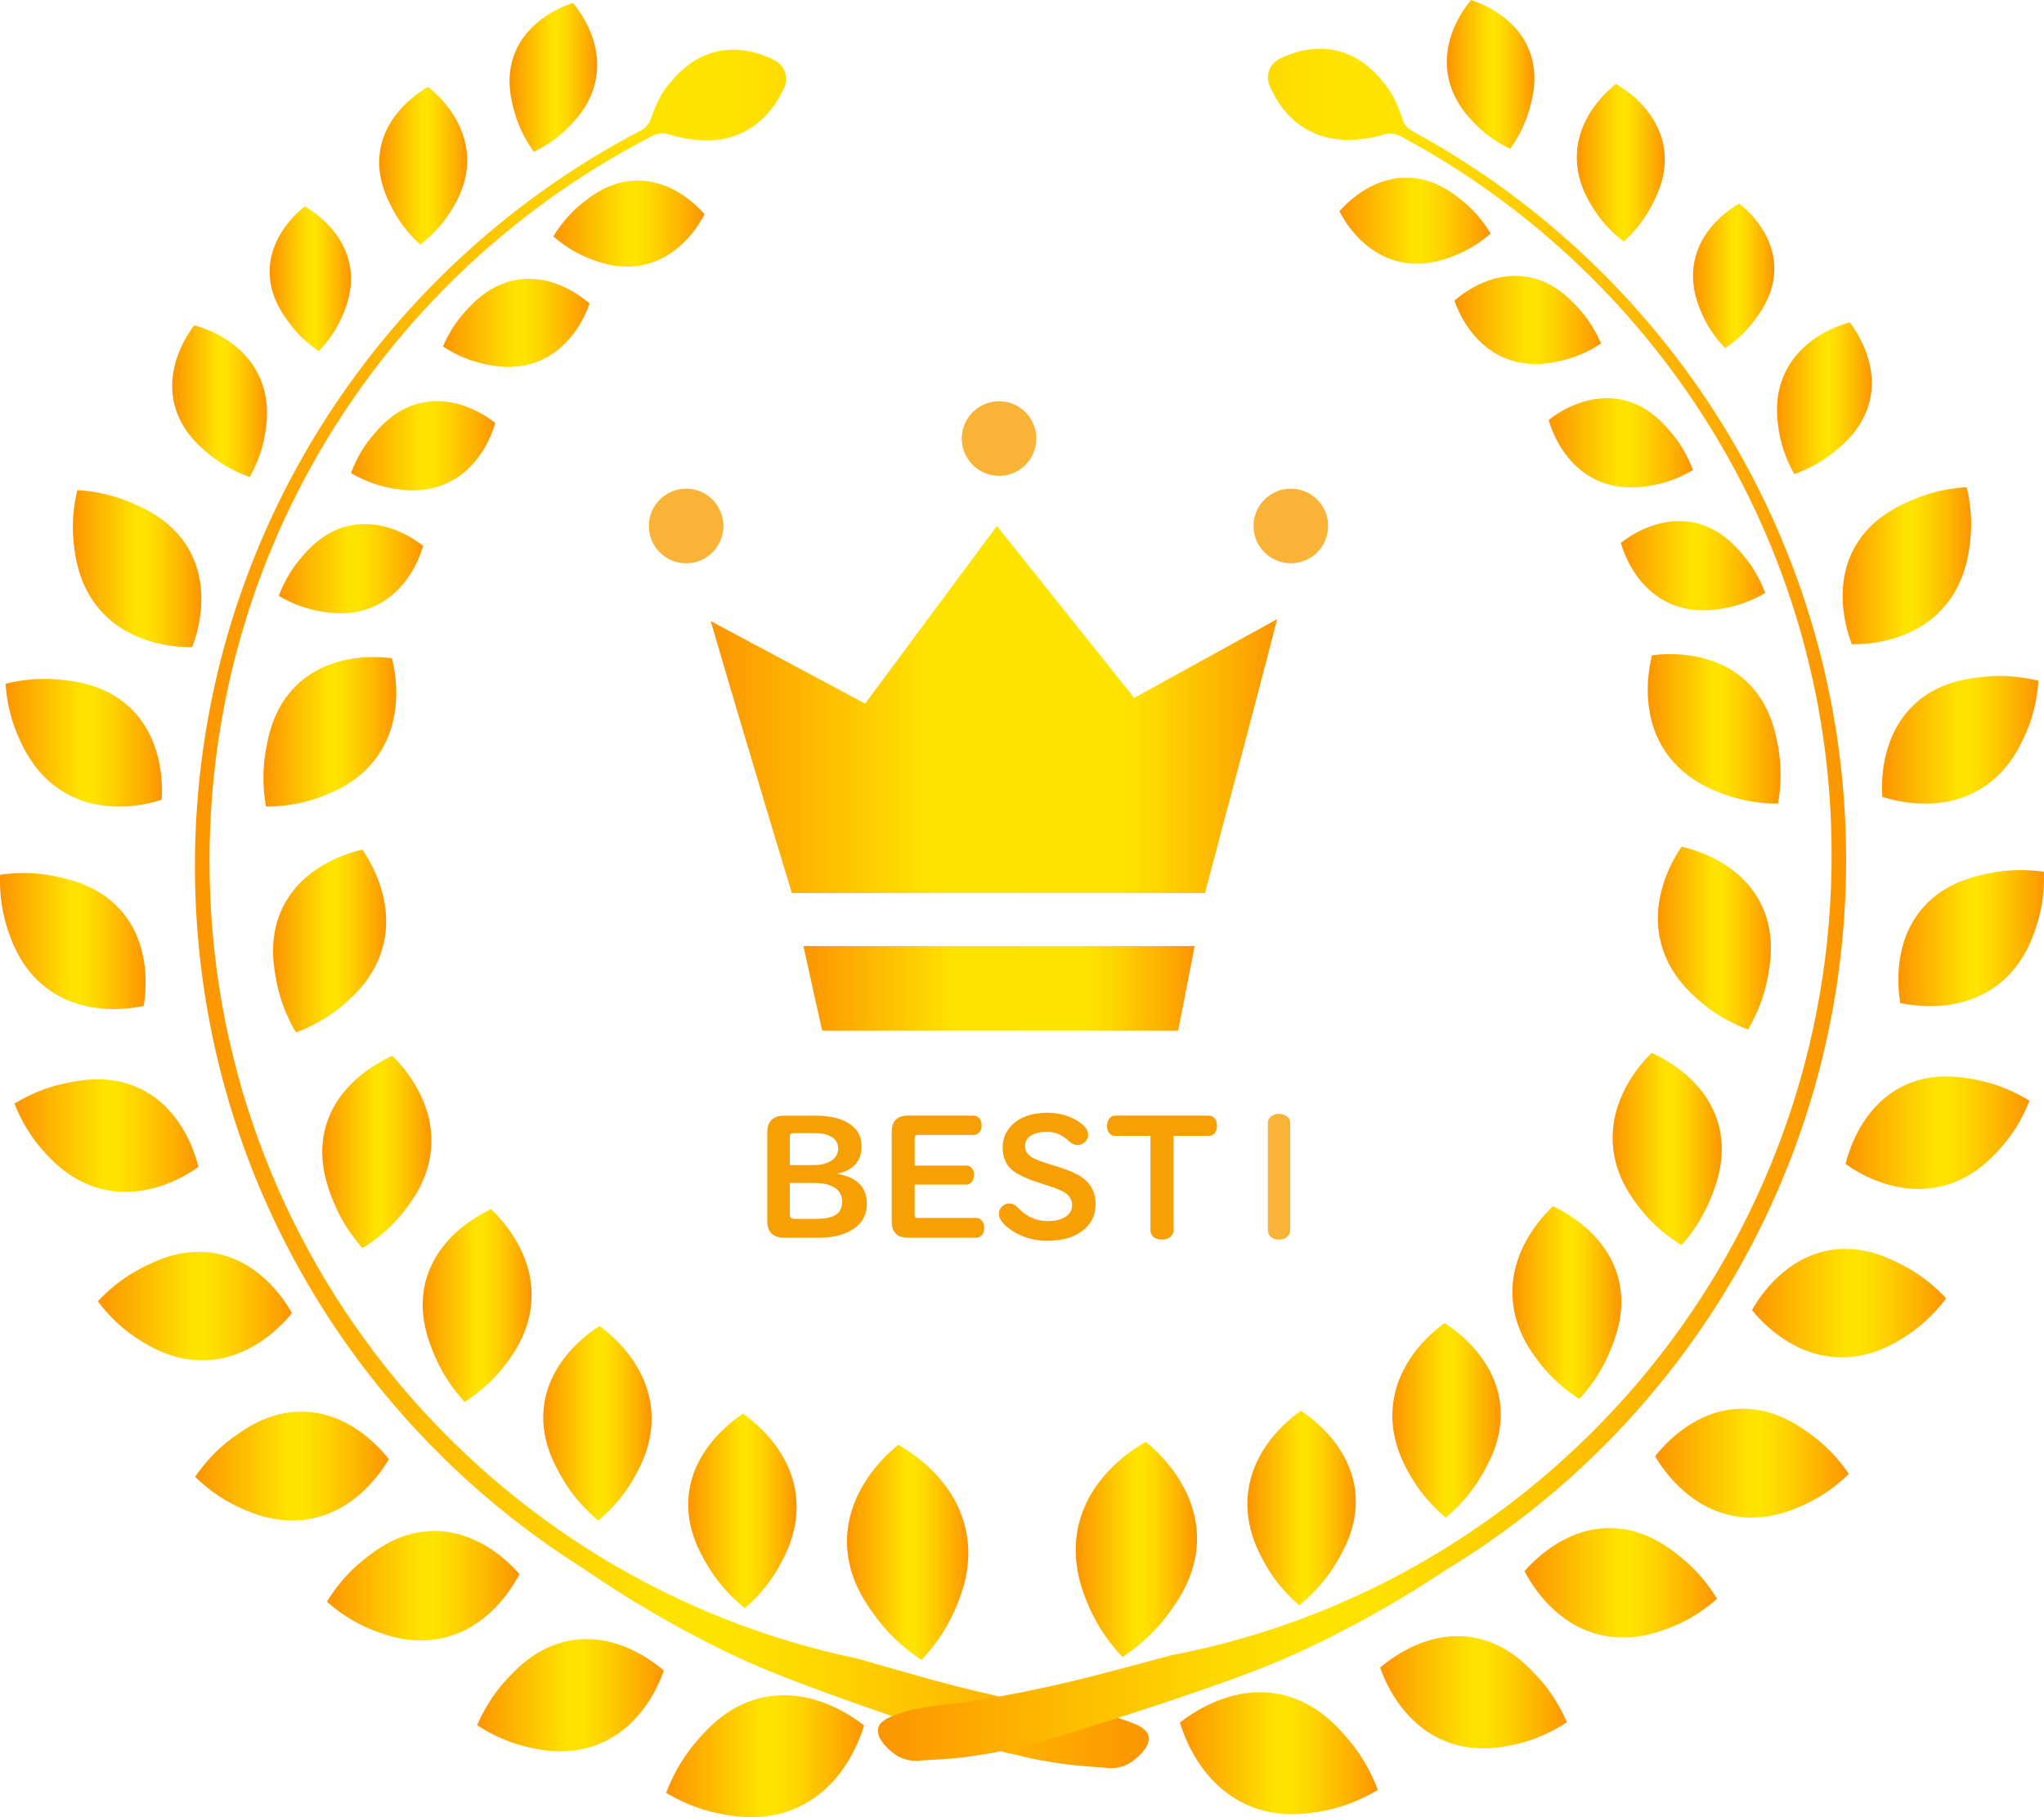 <?xml version="1.0" encoding="UTF-8"?><svg id="b" xmlns="http://www.w3.org/2000/svg" width="198.394" height="176.348" xmlns:xlink="http://www.w3.org/1999/xlink" viewBox="0 0 198.394 176.348"><defs><style>.bd{fill:url(#at);}.be{fill:url(#as);}.bf{fill:url(#an);}.bg{fill:url(#ad);}.bh{fill:url(#am);}.bi{fill:url(#ac);}.bj{fill:url(#ah);}.bk{fill:url(#aa);}.bl{fill:url(#ag);}.bm{fill:url(#ab);}.bn{fill:url(#aj);}.bo{fill:url(#ai);}.bp{fill:url(#ap);}.bq{fill:url(#ao);}.br{fill:url(#af);}.bs{fill:url(#ae);}.bt{fill:url(#ar);}.bu{fill:url(#aq);}.bv{fill:url(#ax);}.bw{fill:url(#aw);}.bx{fill:url(#az);}.by{fill:url(#ay);}.bz{fill:url(#av);}.ca{fill:url(#au);}.cb{fill:url(#al);}.cc{fill:url(#ak);}.cd{fill:url(#bc);}.ce{fill:url(#ba);}.cf{fill:url(#bb);}.cg{fill:url(#u);}.ch{fill:url(#t);}.ci{fill:url(#y);}.cj{fill:url(#w);}.ck{fill:url(#x);}.cl{fill:url(#z);}.cm{fill:url(#j);}.cn{fill:url(#g);}.co{fill:url(#m);}.cp{fill:url(#h);}.cq{fill:url(#i);}.cr{fill:url(#q);}.cs{fill:url(#r);}.ct{fill:url(#o);}.cu{fill:url(#p);}.cv{fill:url(#k);}.cw{fill:url(#n);}.cx{fill:url(#l);}.cy{fill:url(#f);}.cz{fill:url(#d);}.da{fill:url(#s);}.db{fill:url(#e);}.dc{fill:url(#v);}.dd,.de{fill:#f7a006;}.de{opacity:.8;}</style><linearGradient id="d" x1="77.981" y1="95.919" x2="115.962" y2="95.919" gradientTransform="matrix(1, 0, 0, 1, 0, 0)" gradientUnits="userSpaceOnUse"><stop offset="0" stop-color="#fc9c01"/><stop offset="0" stop-color="#ffe300"/><stop offset="0" stop-color="#fc9501"/><stop offset=".386" stop-color="#ffe300"/><stop offset=".721" stop-color="#ffe400"/><stop offset=".785" stop-color="#fed700"/><stop offset=".902" stop-color="#fdb500"/><stop offset="1" stop-color="#fc9501"/><stop offset="1" stop-color="#fc9502"/><stop offset="1" stop-color="#fc9502"/></linearGradient><linearGradient id="e" x1="68.985" y1="68.857" x2="123.965" y2="68.857" xlink:href="#d"/><linearGradient id="f" x1="49.458" y1="7.508" x2="57.964" y2="7.508" gradientTransform="matrix(1, 0, 0, 1, 0, 0)" gradientUnits="userSpaceOnUse"><stop offset="0" stop-color="#fc9c01"/><stop offset="0" stop-color="#ffe300"/><stop offset="0" stop-color="#fc9501"/><stop offset=".488" stop-color="#ffe300"/><stop offset=".547" stop-color="#ffe400"/><stop offset=".651" stop-color="#fed700"/><stop offset=".841" stop-color="#fdb500"/><stop offset="1" stop-color="#fc9501"/><stop offset="1" stop-color="#fc9502"/><stop offset="1" stop-color="#fc9502"/></linearGradient><linearGradient id="g" x1="36.805" y1="16.086" x2="45.349" y2="16.086" xlink:href="#f"/><linearGradient id="h" x1="26.17" y1="27.055" x2="34.069" y2="27.055" xlink:href="#f"/><linearGradient id="i" x1="16.714" y1="38.928" x2="25.917" y2="38.928" xlink:href="#f"/><linearGradient id="j" x1="42.993" y1="31.334" x2="57.229" y2="31.334" xlink:href="#f"/><linearGradient id="k" x1="34.069" y1="43.26" x2="48.084" y2="43.26" xlink:href="#f"/><linearGradient id="l" x1="27.062" y1="55.187" x2="41.077" y2="55.187" xlink:href="#f"/><linearGradient id="m" x1="53.711" y1="21.7" x2="68.387" y2="21.7" xlink:href="#f"/><linearGradient id="n" x1="25.566" y1="71.022" x2="38.461" y2="71.022" xlink:href="#f"/><linearGradient id="o" x1="26.507" y1="91.326" x2="37.481" y2="91.326" xlink:href="#f"/><linearGradient id="p" x1="31.277" y1="111.793" x2="41.872" y2="111.793" xlink:href="#f"/><linearGradient id="q" x1="41.024" y1="126.699" x2="51.6" y2="126.699" xlink:href="#f"/><linearGradient id="r" x1="52.727" y1="138.126" x2="63.251" y2="138.126" xlink:href="#f"/><linearGradient id="s" x1="66.796" y1="146.637" x2="77.323" y2="146.637" xlink:href="#f"/><linearGradient id="t" x1="82.211" y1="150.654" x2="93.986" y2="150.654" xlink:href="#f"/><linearGradient id="u" x1="7.069" y1="55.187" x2="19.546" y2="55.187" xlink:href="#f"/><linearGradient id="v" x1=".543" y1="72.078" x2="15.725" y2="72.078" xlink:href="#f"/><linearGradient id="w" x1="0" y1="91.326" x2="14.137" y2="91.326" xlink:href="#f"/><linearGradient id="x" x1="1.409" y1="110.209" x2="19.263" y2="110.209" xlink:href="#f"/><linearGradient id="y" x1="9.495" y1="126.749" x2="28.343" y2="126.749" xlink:href="#f"/><linearGradient id="z" x1="18.941" y1="142.277" x2="37.746" y2="142.277" xlink:href="#f"/><linearGradient id="aa" x1="31.731" y1="153.891" x2="50.422" y2="153.891" xlink:href="#f"/><linearGradient id="ab" x1="46.312" y1="164.513" x2="64.437" y2="164.513" xlink:href="#f"/><linearGradient id="ac" x1="64.656" y1="170.431" x2="83.87" y2="170.431" xlink:href="#f"/><linearGradient id="ad" x1="140.43" y1="7.223" x2="148.936" y2="7.223" xlink:href="#f"/><linearGradient id="ae" x1="18.92" y1="88.211" x2="111.505" y2="88.211" xlink:href="#f"/><linearGradient id="af" x1="2809.83" y1="112.805" x2="2902.412" y2="112.805" gradientTransform="translate(2990.519 22.543) rotate(-179.055) scale(1 -1)" xlink:href="#f"/><linearGradient id="ag" x1="153.046" y1="15.801" x2="161.59" y2="15.801" xlink:href="#f"/><linearGradient id="ah" x1="164.325" y1="26.77" x2="172.224" y2="26.77" xlink:href="#f"/><linearGradient id="ai" x1="172.477" y1="38.644" x2="181.68" y2="38.644" xlink:href="#f"/><linearGradient id="aj" x1="141.165" y1="31.049" x2="155.401" y2="31.049" xlink:href="#f"/><linearGradient id="ak" x1="150.31" y1="42.975" x2="164.325" y2="42.975" xlink:href="#f"/><linearGradient id="al" x1="157.318" y1="54.902" x2="171.333" y2="54.902" xlink:href="#f"/><linearGradient id="am" x1="130.007" y1="21.415" x2="144.683" y2="21.415" xlink:href="#f"/><linearGradient id="an" x1="159.933" y1="70.737" x2="172.828" y2="70.737" xlink:href="#f"/><linearGradient id="ao" x1="160.913" y1="91.041" x2="171.887" y2="91.041" xlink:href="#f"/><linearGradient id="ap" x1="156.523" y1="111.508" x2="167.118" y2="111.508" xlink:href="#f"/><linearGradient id="aq" x1="146.794" y1="126.414" x2="157.371" y2="126.414" xlink:href="#f"/><linearGradient id="ar" x1="135.143" y1="137.841" x2="145.667" y2="137.841" xlink:href="#f"/><linearGradient id="as" x1="121.072" y1="146.352" x2="131.598" y2="146.352" xlink:href="#f"/><linearGradient id="at" x1="104.408" y1="150.369" x2="116.183" y2="150.369" xlink:href="#f"/><linearGradient id="au" x1="178.848" y1="54.902" x2="191.325" y2="54.902" xlink:href="#f"/><linearGradient id="av" x1="182.669" y1="71.793" x2="197.852" y2="71.793" xlink:href="#f"/><linearGradient id="aw" x1="184.257" y1="91.041" x2="198.394" y2="91.041" xlink:href="#f"/><linearGradient id="ax" x1="179.131" y1="109.924" x2="196.985" y2="109.924" xlink:href="#f"/><linearGradient id="ay" x1="170.051" y1="126.464" x2="188.899" y2="126.464" xlink:href="#f"/><linearGradient id="az" x1="160.648" y1="141.992" x2="179.454" y2="141.992" xlink:href="#f"/><linearGradient id="ba" x1="147.972" y1="153.606" x2="166.663" y2="153.606" xlink:href="#f"/><linearGradient id="bb" x1="133.958" y1="164.229" x2="152.082" y2="164.229" xlink:href="#f"/><linearGradient id="bc" x1="114.524" y1="170.146" x2="133.739" y2="170.146" xlink:href="#f"/></defs><g id="c"><path class="cz" d="M77.981,91.809h37.981c-.695,3.582-1.266,6.487-1.612,8.221h-34.544c-.394-1.738-1.038-4.642-1.825-8.221Z"/><path class="db" d="M123.965,60.083c-1.096,4.312-4.484,17.13-7.01,26.587h-40.099c-2.847-9.411-6.648-22.132-7.871-26.396,4.996,2.67,9.993,5.337,14.989,8.006,4.262-5.746,8.522-11.492,12.784-17.236,4.443,5.56,8.886,11.122,13.33,16.684,4.627-2.549,9.251-5.097,13.878-7.645Z"/><circle class="de" cx="96.971" cy="42.56" r="3.62"/><path class="de" d="M70.218,51.045c0,2-1.621,3.621-3.62,3.621s-3.62-1.621-3.62-3.621,1.621-3.62,3.62-3.62,3.62,1.621,3.62,3.62Z"/><path class="de" d="M128.91,51.045c0,2-1.621,3.621-3.62,3.621s-3.62-1.621-3.62-3.621,1.621-3.62,3.62-3.62,3.62,1.621,3.62,3.62Z"/><path class="cy" d="M57.931,7.006c-.257,2.747-1.941,4.516-2.755,5.347-1.193,1.217-2.479,1.954-3.361,2.378-.583-.813-1.364-2.088-1.838-3.736-.338-1.174-1.054-3.66,.164-6.235,1.436-3.037,4.612-4.191,5.473-4.475,.618,.749,2.631,3.371,2.317,6.721Z"/><path class="cn" d="M45.298,14.689c.323,2.812-.993,4.945-1.635,5.952-.94,1.475-2.076,2.487-2.872,3.099-.757-.693-1.811-1.808-2.636-3.362-.588-1.107-1.833-3.452-1.155-6.295,.799-3.353,3.743-5.184,4.548-5.651,.779,.621,3.355,2.828,3.749,6.258Z"/><path class="cp" d="M33.831,25.231c.671,2.517-.242,4.635-.691,5.638-.659,1.469-1.557,2.542-2.199,3.206-.782-.529-1.891-1.403-2.85-2.708-.683-.929-2.131-2.897-1.895-5.577,.279-3.16,2.714-5.221,3.384-5.754,.792,.461,3.433,2.125,4.251,5.195Z"/><path class="cq" d="M24.88,35.969c1.424,2.523,1.032,5.057,.828,6.262-.299,1.765-.967,3.171-1.473,4.064-.99-.351-2.427-.983-3.823-2.12-.995-.809-3.102-2.524-3.595-5.475-.581-3.479,1.465-6.377,2.038-7.137,.982,.275,4.288,1.33,6.025,4.406Z"/><path class="cm" d="M52.698,34.869c-2.469,1.188-4.836,.662-5.96,.395-1.647-.391-2.933-1.108-3.744-1.642,.393-.912,1.078-2.23,2.237-3.477,.825-.889,2.574-2.771,5.389-3.054,3.319-.334,5.928,1.777,6.61,2.364-.321,.909-1.52,3.965-4.531,5.414Z"/><path class="cv" d="M43.823,46.675c-2.408,1.307-4.798,.897-5.934,.686-1.664-.31-2.983-.963-3.82-1.457,.348-.93,.968-2.28,2.064-3.582,.781-.928,2.435-2.894,5.233-3.314,3.299-.496,6.007,1.485,6.718,2.038-.276,.924-1.325,4.034-4.261,5.629Z"/><path class="cx" d="M36.816,58.601c-2.408,1.307-4.798,.897-5.934,.686-1.664-.31-2.983-.964-3.82-1.457,.348-.93,.968-2.28,2.064-3.582,.781-.928,2.435-2.894,5.233-3.314,3.299-.495,6.008,1.485,6.718,2.038-.276,.924-1.325,4.034-4.261,5.629Z"/><path class="co" d="M63.149,25.521c-2.609,.835-4.881-.015-5.958-.435-1.577-.616-2.751-1.504-3.481-2.145,.515-.849,1.377-2.059,2.697-3.134,.941-.766,2.933-2.388,5.76-2.278,3.333,.13,5.624,2.581,6.219,3.257-.443,.856-2.055,3.716-5.238,4.734Z"/><path class="cw" d="M37.014,72.812c-1.794,2.991-4.68,4.088-6.063,4.59-2.025,.736-3.894,.873-5.131,.874-.221-1.245-.414-3.125-.054-5.263,.256-1.523,.798-4.748,3.594-7.019,3.296-2.677,7.547-2.258,8.684-2.111,.295,1.191,1.158,5.28-1.03,8.928Z"/><path class="ct" d="M37.318,91.18c-.64,3.428-2.964,5.461-4.086,6.414-1.642,1.395-3.347,2.174-4.506,2.605-.64-1.09-1.476-2.786-1.883-4.914-.29-1.517-.905-4.729,.926-7.831,2.158-3.657,6.289-4.744,7.406-5.002,.692,1.014,2.923,4.547,2.142,8.728Z"/><path class="cu" d="M41.871,110.613c.034,3.488-1.853,5.931-2.769,7.083-1.342,1.686-2.863,2.78-3.917,3.427-.839-.946-1.986-2.448-2.797-4.458-.578-1.432-1.802-4.465-.606-7.862,1.41-4.005,5.253-5.87,6.299-6.339,.875,.861,3.747,3.896,3.789,8.149Z"/><path class="cr" d="M51.597,125.424c.097,3.486-1.745,5.964-2.64,7.131-1.311,1.71-2.812,2.832-3.854,3.498-.856-.931-2.03-2.412-2.878-4.407-.604-1.421-1.882-4.432-.747-7.85,1.338-4.03,5.146-5.964,6.184-6.452,.89,.845,3.817,3.828,3.936,8.08Z"/><path class="cs" d="M63.134,136.188c.547,3.444-.96,6.139-1.697,7.413-1.079,1.865-2.423,3.171-3.37,3.966-.969-.812-2.325-2.129-3.423-3.998-.782-1.331-2.439-4.151-1.756-7.688,.806-4.169,4.333-6.579,5.298-7.197,.992,.723,4.279,3.302,4.947,7.503Z"/><path class="da" d="M77.182,144.623c.599,3.436-.866,6.153-1.583,7.438-1.051,1.882-2.374,3.208-3.309,4.017-.981-.798-2.357-2.093-3.483-3.945-.802-1.319-2.502-4.114-1.873-7.66,.742-4.181,4.232-6.645,5.188-7.277,1.003,.708,4.329,3.237,5.061,7.427Z"/><path class="ch" d="M93.601,147.879c1.04,3.737-.284,6.906-.938,8.406-.957,2.198-2.277,3.811-3.223,4.809-1.174-.775-2.838-2.059-4.288-3.985-1.033-1.372-3.22-4.279-2.912-8.274,.363-4.709,3.956-7.819,4.945-8.623,1.188,.674,5.147,3.109,6.415,7.667Z"/><path class="cg" d="M10.21,59.724c-2.491-2.441-2.885-5.503-3.051-6.965-.244-2.141,.058-3.99,.345-5.193,1.262,.076,3.136,.326,5.131,1.173,1.421,.604,4.432,1.882,5.988,5.13,1.836,3.829,.437,7.865,.029,8.937-1.227,.01-5.405-.105-8.442-3.082Z"/><path class="dc" d="M6.721,77.165c-3.101-1.596-4.382-4.405-4.974-5.752-.866-1.973-1.124-3.829-1.205-5.063,1.228-.301,3.092-.615,5.248-.395,1.536,.157,4.79,.489,7.237,3.131,2.885,3.116,2.743,7.385,2.669,8.529-1.17,.372-5.194,1.497-8.976-.449Z"/><path class="cj" d="M5.063,96.27c-2.923-1.902-3.914-4.826-4.366-6.226C.035,87.993-.034,86.12,.011,84.885c1.252-.175,3.139-.299,5.261,.138,1.512,.311,4.716,.971,6.883,3.847,2.555,3.392,1.981,7.624,1.793,8.755-1.201,.252-5.319,.964-8.885-1.355Z"/><path class="ck" d="M10.572,115.537c-3.439-.582-5.51-2.871-6.482-3.976-1.423-1.619-2.231-3.309-2.681-4.461,1.079-.659,2.76-1.522,4.882-1.966,1.511-.316,4.713-.984,7.845,.793,3.693,2.096,4.85,6.208,5.126,7.32-1.002,.709-4.497,3-8.691,2.289Z"/><path class="ci" d="M20.583,131.963c-3.469,.359-6.078-1.292-7.31-2.096-1.804-1.179-3.035-2.591-3.778-3.58,.864-.924,2.252-2.206,4.178-3.201,1.372-.709,4.278-2.21,7.771-1.336,4.119,1.031,6.335,4.683,6.899,5.681-.776,.951-3.53,4.094-7.761,4.533Z"/><path class="cl" d="M30.756,147.258c-3.376,.877-6.203-.362-7.542-.972-1.961-.894-3.391-2.105-4.273-2.971,.715-1.043,1.895-2.52,3.648-3.793,1.249-.907,3.896-2.829,7.482-2.49,4.228,.399,6.967,3.677,7.675,4.578-.624,1.057-2.874,4.579-6.99,5.649Z"/><path class="bk" d="M43.736,158.762c-3.325,1.052-6.213-.038-7.582-.578-2.005-.79-3.496-1.926-4.422-2.744,.66-1.079,1.761-2.615,3.446-3.978,1.2-.971,3.743-3.028,7.342-2.877,4.243,.178,7.149,3.308,7.903,4.172-.568,1.088-2.631,4.722-6.686,6.005Z"/><path class="bm" d="M58.666,169.015c-3.143,1.511-6.157,.84-7.588,.499-2.096-.499-3.733-1.412-4.766-2.092,.501-1.161,1.373-2.838,2.849-4.425,1.051-1.131,3.278-3.526,6.862-3.885,4.225-.423,7.545,2.265,8.413,3.013-.409,1.157-1.937,5.047-5.771,6.89Z"/><path class="bi" d="M77.994,175.123c-3.305,1.769-6.572,1.188-8.124,.889-2.274-.438-4.074-1.343-5.215-2.024,.483-1.27,1.343-3.111,2.853-4.884,1.076-1.263,3.356-3.939,7.187-4.491,4.517-.651,8.207,2.081,9.174,2.844-.385,1.262-1.845,5.509-5.876,7.666Z"/><path class="bg" d="M140.463,6.721c.257,2.747,1.941,4.516,2.755,5.347,1.193,1.218,2.479,1.954,3.361,2.378,.583-.813,1.364-2.088,1.838-3.735,.338-1.174,1.054-3.66-.164-6.236-1.436-3.037-4.612-4.191-5.473-4.475-.618,.749-2.631,3.371-2.317,6.721Z"/><path class="bs" d="M109.768,171.031c-.169,.105-.339,.197-.508,.27-.064,.028-.128,.05-.197,.078-.827,.301-1.577,.234-2.016,.151-.028-.005-.051-.008-.08-.01-.15-.006-.771-.045-1.514-.105-.825-.069-1.8-.16-2.451-.261-1.393-.215-2.735-.422-4.096-.792-.284-.077-.785-.175-1.084-.232-.118-.023-.234-.051-.348-.09-.18-.063-.534-.159-.68-.195-.426-.133-1.626-.458-1.782-.527-1.104-.325-2.606-.794-4.366-1.402-.967-.334-13.303-4.371-19.09-7.096-5.859-2.763-10.84-5.773-14.94-8.608-22.646-14.239-37.695-39.445-37.695-68.17,0-31.03,17.561-57.95,43.282-71.38,.474-.247,.829-.669,.993-1.177,.27-.836,.824-2.182,1.525-3.062,.765-.957,2.373-2.982,5.181-3.486,2.109-.377,4.003,.267,5.289,.923,.969,.494,1.372,1.652,.927,2.644-.593,1.319-1.662,3.008-3.527,4.089-2.391,1.384-4.81,1.04-5.96,.857-.261-.041-.518-.092-.76-.151-.322-.072-.627-.158-.915-.251-.519-.167-1.084-.14-1.569,.109C37.828,26.259,20.336,52.864,20.336,83.559c0,38.12,26.975,69.923,62.871,77.398,.054,.011,4.892,1.414,7.764,2.198,5.311,1.449,11.006,2.575,13.387,2.84,.079,.009,1.088,.121,2.425,.363,1.02,.184,1.542,.281,2.145,.49,1.258,.435,2.376,.822,2.553,1.649,.251,1.173-1.56,2.438-1.713,2.534Z"/><path class="br" d="M86.906,170.284c.168,.108,.336,.203,.504,.279,.064,.029,.128,.052,.196,.081,.822,.314,1.573,.26,2.013,.184,.028-.005,.052-.007,.08-.008,.15-.003,.772-.032,1.516-.08,.826-.055,1.803-.131,2.455-.221,1.396-.192,2.742-.376,4.108-.725,.285-.073,.788-.162,1.088-.214,.119-.021,.235-.047,.349-.085,.181-.06,.537-.15,.683-.184,.428-.126,1.634-.431,1.791-.497,1.109-.307,2.619-.751,4.388-1.33,.972-.318,13.373-4.151,19.205-6.78,5.904-2.665,10.933-5.593,15.08-8.361,22.877-13.863,38.341-38.818,38.815-67.539,.512-31.025-16.602-58.232-42.098-72.084-.47-.255-.817-.682-.973-1.194-.256-.84-.788-2.195-1.474-3.087-.749-.97-2.324-3.021-5.123-3.571-2.102-.412-4.007,.2-5.304,.835-.977,.478-1.4,1.629-.97,2.628,.571,1.329,1.612,3.035,3.459,4.147,2.368,1.423,4.793,1.119,5.945,.955,.262-.037,.519-.083,.763-.139,.323-.067,.63-.147,.919-.235,.522-.159,1.086-.122,1.567,.135,25.338,13.525,42.389,40.415,41.882,71.106-.629,38.115-28.126,69.468-64.14,76.35-.054,.01-4.915,1.333-7.799,2.069-5.335,1.361-11.047,2.393-13.432,2.619-.079,.007-1.09,.103-2.431,.322-1.023,.167-1.546,.255-2.153,.454-1.265,.414-2.39,.782-2.58,1.607-.27,1.169,1.52,2.464,1.671,2.561Z"/><path class="bl" d="M153.096,14.404c-.323,2.812,.993,4.945,1.635,5.952,.94,1.475,2.076,2.487,2.872,3.098,.757-.693,1.811-1.808,2.636-3.362,.588-1.107,1.833-3.452,1.155-6.295-.799-3.353-3.743-5.184-4.548-5.651-.779,.621-3.355,2.828-3.749,6.258Z"/><path class="bj" d="M164.563,24.946c-.671,2.517,.242,4.635,.691,5.638,.658,1.469,1.557,2.542,2.199,3.206,.782-.529,1.891-1.403,2.85-2.707,.683-.929,2.131-2.897,1.895-5.577-.278-3.16-2.714-5.221-3.384-5.754-.792,.461-3.433,2.125-4.251,5.195Z"/><path class="bo" d="M173.514,35.684c-1.424,2.523-1.032,5.057-.828,6.262,.299,1.765,.967,3.171,1.473,4.064,.99-.351,2.427-.983,3.823-2.12,.995-.809,3.102-2.524,3.595-5.475,.581-3.479-1.465-6.377-2.038-7.137-.981,.275-4.288,1.33-6.025,4.406Z"/><path class="bn" d="M145.696,34.584c2.469,1.188,4.836,.662,5.961,.395,1.647-.391,2.933-1.108,3.744-1.642-.393-.912-1.078-2.23-2.237-3.477-.825-.889-2.574-2.771-5.389-3.054-3.319-.334-5.928,1.777-6.61,2.364,.321,.909,1.52,3.965,4.531,5.414Z"/><path class="cc" d="M154.571,46.39c2.408,1.307,4.798,.898,5.934,.685,1.664-.31,2.983-.963,3.82-1.457-.348-.93-.968-2.28-2.064-3.582-.781-.928-2.435-2.894-5.233-3.314-3.299-.496-6.008,1.485-6.718,2.038,.276,.924,1.325,4.034,4.261,5.629Z"/><path class="cb" d="M161.578,58.316c2.407,1.308,4.798,.898,5.934,.685,1.664-.31,2.983-.963,3.82-1.457-.348-.931-.968-2.28-2.064-3.582-.781-.928-2.435-2.894-5.233-3.314-3.299-.496-6.007,1.485-6.718,2.038,.276,.924,1.325,4.034,4.261,5.629Z"/><path class="bh" d="M135.245,25.237c2.609,.835,4.881-.015,5.958-.435,1.577-.616,2.751-1.504,3.481-2.145-.515-.849-1.377-2.059-2.697-3.133-.94-.766-2.933-2.388-5.76-2.278-3.333,.13-5.624,2.581-6.219,3.257,.443,.856,2.055,3.716,5.237,4.734Z"/><path class="bf" d="M161.381,72.527c1.794,2.991,4.68,4.088,6.062,4.59,2.025,.736,3.894,.874,5.131,.874,.221-1.245,.414-3.125,.054-5.263-.256-1.523-.798-4.748-3.594-7.019-3.296-2.677-7.547-2.258-8.684-2.111-.295,1.191-1.158,5.28,1.03,8.928Z"/><path class="bq" d="M161.076,90.896c.641,3.428,2.964,5.461,4.086,6.414,1.642,1.395,3.347,2.174,4.506,2.605,.64-1.09,1.476-2.786,1.883-4.914,.29-1.517,.904-4.729-.926-7.831-2.158-3.657-6.289-4.744-7.406-5.002-.692,1.014-2.923,4.547-2.142,8.728Z"/><path class="bp" d="M156.523,110.328c-.034,3.488,1.852,5.931,2.769,7.082,1.342,1.686,2.863,2.78,3.917,3.427,.839-.946,1.987-2.448,2.798-4.458,.578-1.432,1.802-4.465,.605-7.862-1.41-4.005-5.253-5.87-6.299-6.339-.874,.861-3.747,3.896-3.789,8.15Z"/><path class="bu" d="M146.798,125.139c-.097,3.486,1.745,5.964,2.64,7.131,1.311,1.71,2.812,2.832,3.854,3.498,.856-.931,2.03-2.412,2.878-4.407,.604-1.421,1.882-4.432,.748-7.85-1.338-4.03-5.146-5.964-6.184-6.452-.89,.845-3.817,3.828-3.936,8.08Z"/><path class="bt" d="M135.26,135.903c-.547,3.444,.96,6.139,1.697,7.413,1.079,1.865,2.423,3.171,3.37,3.966,.969-.812,2.325-2.129,3.423-3.998,.782-1.331,2.439-4.151,1.755-7.688-.806-4.169-4.333-6.579-5.298-7.197-.992,.723-4.28,3.302-4.947,7.503Z"/><path class="be" d="M121.212,144.338c-.6,3.436,.866,6.153,1.583,7.438,1.05,1.882,2.374,3.208,3.309,4.017,.981-.797,2.357-2.093,3.483-3.945,.802-1.319,2.502-4.113,1.873-7.66-.742-4.181-4.232-6.645-5.188-7.277-1.003,.708-4.329,3.237-5.06,7.427Z"/><path class="bd" d="M104.793,147.595c-1.04,3.737,.285,6.906,.938,8.406,.957,2.198,2.277,3.811,3.223,4.809,1.173-.775,2.839-2.059,4.288-3.985,1.033-1.372,3.22-4.279,2.912-8.274-.363-4.709-3.956-7.819-4.945-8.623-1.187,.674-5.147,3.109-6.415,7.667Z"/><path class="ca" d="M188.185,59.44c2.491-2.441,2.885-5.503,3.051-6.965,.244-2.141-.058-3.99-.346-5.193-1.262,.076-3.136,.326-5.13,1.173-1.421,.604-4.431,1.883-5.988,5.131-1.835,3.829-.437,7.866-.029,8.937,1.227,.01,5.405-.105,8.442-3.082Z"/><path class="bz" d="M191.673,76.88c3.101-1.596,4.382-4.405,4.974-5.752,.866-1.973,1.124-3.829,1.205-5.063-1.228-.301-3.092-.615-5.248-.395-1.536,.157-4.79,.489-7.237,3.131-2.885,3.116-2.743,7.385-2.669,8.529,1.17,.372,5.194,1.498,8.976-.449Z"/><path class="bw" d="M193.331,95.985c2.924-1.902,3.914-4.826,4.366-6.226,.662-2.051,.731-3.924,.686-5.159-1.252-.175-3.138-.299-5.261,.138-1.512,.311-4.716,.971-6.883,3.847-2.555,3.392-1.981,7.624-1.793,8.755,1.201,.252,5.319,.964,8.885-1.355Z"/><path class="bv" d="M187.822,115.253c3.439-.582,5.51-2.872,6.482-3.976,1.423-1.619,2.231-3.309,2.681-4.461-1.079-.659-2.761-1.523-4.882-1.966-1.511-.316-4.713-.984-7.845,.793-3.693,2.096-4.85,6.208-5.126,7.32,1.002,.709,4.497,3,8.691,2.289Z"/><path class="by" d="M177.812,131.678c3.469,.359,6.078-1.291,7.31-2.096,1.804-1.179,3.035-2.591,3.778-3.58-.864-.924-2.252-2.206-4.178-3.201-1.372-.709-4.278-2.21-7.772-1.336-4.119,1.031-6.335,4.683-6.899,5.681,.776,.951,3.53,4.094,7.761,4.533Z"/><path class="bx" d="M167.639,146.974c3.375,.877,6.203-.362,7.542-.973,1.961-.894,3.39-2.105,4.273-2.971-.715-1.043-1.895-2.52-3.649-3.793-1.249-.907-3.896-2.829-7.482-2.49-4.228,.399-6.967,3.677-7.675,4.578,.624,1.057,2.874,4.579,6.99,5.649Z"/><path class="ce" d="M154.658,158.478c3.325,1.052,6.214-.038,7.582-.578,2.005-.79,3.496-1.925,4.422-2.744-.66-1.079-1.761-2.615-3.446-3.978-1.2-.971-3.743-3.028-7.342-2.877-4.243,.178-7.149,3.308-7.903,4.172,.568,1.088,2.631,4.722,6.686,6.006Z"/><path class="cf" d="M139.729,168.73c3.143,1.511,6.157,.84,7.588,.499,2.096-.499,3.733-1.412,4.766-2.092-.501-1.161-1.374-2.838-2.849-4.425-1.051-1.131-3.278-3.526-6.862-3.885-4.225-.423-7.545,2.265-8.413,3.013,.409,1.157,1.937,5.047,5.771,6.89Z"/><path class="cd" d="M120.4,174.838c3.305,1.769,6.572,1.188,8.124,.889,2.274-.439,4.074-1.343,5.214-2.025-.484-1.27-1.343-3.111-2.853-4.884-1.076-1.263-3.356-3.939-7.187-4.491-4.517-.651-8.207,2.081-9.174,2.844,.385,1.262,1.845,5.509,5.876,7.666Z"/><path class="dd" d="M81.232,113.91c1.939,.323,2.908,1.292,2.908,2.909,0,1.2-.576,2.098-1.727,2.695-.772,.401-1.755,.602-2.948,.602h-3.345c-1.099,0-1.648-.549-1.648-1.649v-8.559c0-1.093,.549-1.64,1.648-1.64h2.988c1.183,0,2.137,.175,2.861,.523,1.104,.523,1.657,1.342,1.657,2.457,0,1.448-.798,2.335-2.393,2.662Zm-4.573-.84h2.385c.56,0,1.041-.103,1.442-.309,.576-.296,.864-.727,.864-1.292,0-.576-.278-.991-.832-1.244-.37-.169-.845-.254-1.426-.254h-2.092c-.227,0-.341,.108-.341,.325v2.774Zm0,1.735v3.075c0,.27,.14,.404,.42,.404h2.164c.75,0,1.326-.1,1.728-.301,.512-.264,.769-.724,.769-1.379,0-.692-.336-1.191-1.007-1.498-.433-.201-.985-.301-1.657-.301h-2.417Z"/><path class="dd" d="M88.777,114.956v2.948c0,.196,.097,.293,.293,.293h5.667c.217,0,.396,.077,.539,.23,.169,.185,.254,.428,.254,.729,0,.412-.14,.7-.42,.864-.111,.064-.235,.095-.372,.095h-6.61c-1.051,0-1.577-.526-1.577-1.577v-8.694c0-1.052,.526-1.577,1.577-1.577h6.364c.19,0,.356,.064,.499,.19,.195,.185,.293,.436,.293,.753,0,.391-.14,.668-.42,.832-.106,.064-.23,.095-.372,.095h-5.421c-.196,0-.293,.103-.293,.309v2.663h5.016c.18,0,.333,.058,.46,.174,.19,.174,.285,.428,.285,.761,0,.375-.127,.645-.38,.809-.1,.068-.222,.103-.365,.103h-5.016Z"/><path class="dd" d="M101.647,107.991c1.041,0,1.973,.235,2.798,.705,.782,.449,1.173,.928,1.173,1.435,0,.253-.095,.476-.285,.666-.217,.217-.476,.325-.777,.325-.27,0-.547-.135-.832-.404-.618-.587-1.313-.88-2.084-.88-.613,0-1.11,.106-1.49,.317-.438,.243-.658,.599-.658,1.069,0,.418,.198,.766,.594,1.046,.296,.211,1.001,.483,2.116,.816,1.448,.428,2.435,.853,2.964,1.276,.787,.634,1.181,1.448,1.181,2.441,0,1.162-.465,2.071-1.395,2.726-.84,.586-1.931,.88-3.273,.88-1.268,0-2.385-.306-3.352-.919-.914-.581-1.371-1.146-1.371-1.696,0-.227,.074-.431,.222-.61,.206-.259,.468-.389,.785-.389,.227,0,.436,.072,.626,.214,.058,.048,.172,.156,.341,.325,.798,.782,1.714,1.173,2.75,1.173,.692,0,1.252-.129,1.68-.388,.465-.275,.697-.663,.697-1.165,0-.512-.243-.924-.729-1.236-.328-.206-1.065-.488-2.211-.848-1.215-.38-2.113-.774-2.694-1.181-.735-.517-1.102-1.294-1.102-2.33,0-.84,.298-1.561,.895-2.164,.793-.803,1.937-1.204,3.432-1.204Z"/><path class="dd" d="M111.665,110.233h-3.408c-.153,0-.285-.034-.396-.103-.275-.169-.412-.46-.412-.872,0-.344,.103-.61,.309-.801,.132-.127,.298-.19,.499-.19h9.058c.169,0,.317,.045,.444,.135,.243,.185,.364,.467,.364,.848,0,.365-.108,.637-.324,.816-.132,.111-.293,.166-.484,.166h-3.408v9.138c0,.27-.095,.486-.285,.65-.211,.185-.491,.278-.84,.278-.47,0-.801-.153-.991-.46-.084-.132-.127-.288-.127-.468v-9.138Z"/><path class="de" d="M125.233,109.013v10.358c0,.233-.074,.428-.222,.587-.211,.227-.502,.341-.872,.341-.428,0-.739-.145-.935-.436-.095-.143-.143-.306-.143-.492v-10.358c0-.333,.143-.581,.428-.745,.201-.116,.417-.174,.649-.174,.275,0,.518,.071,.729,.214,.243,.169,.365,.404,.365,.705Z"/></g></svg>